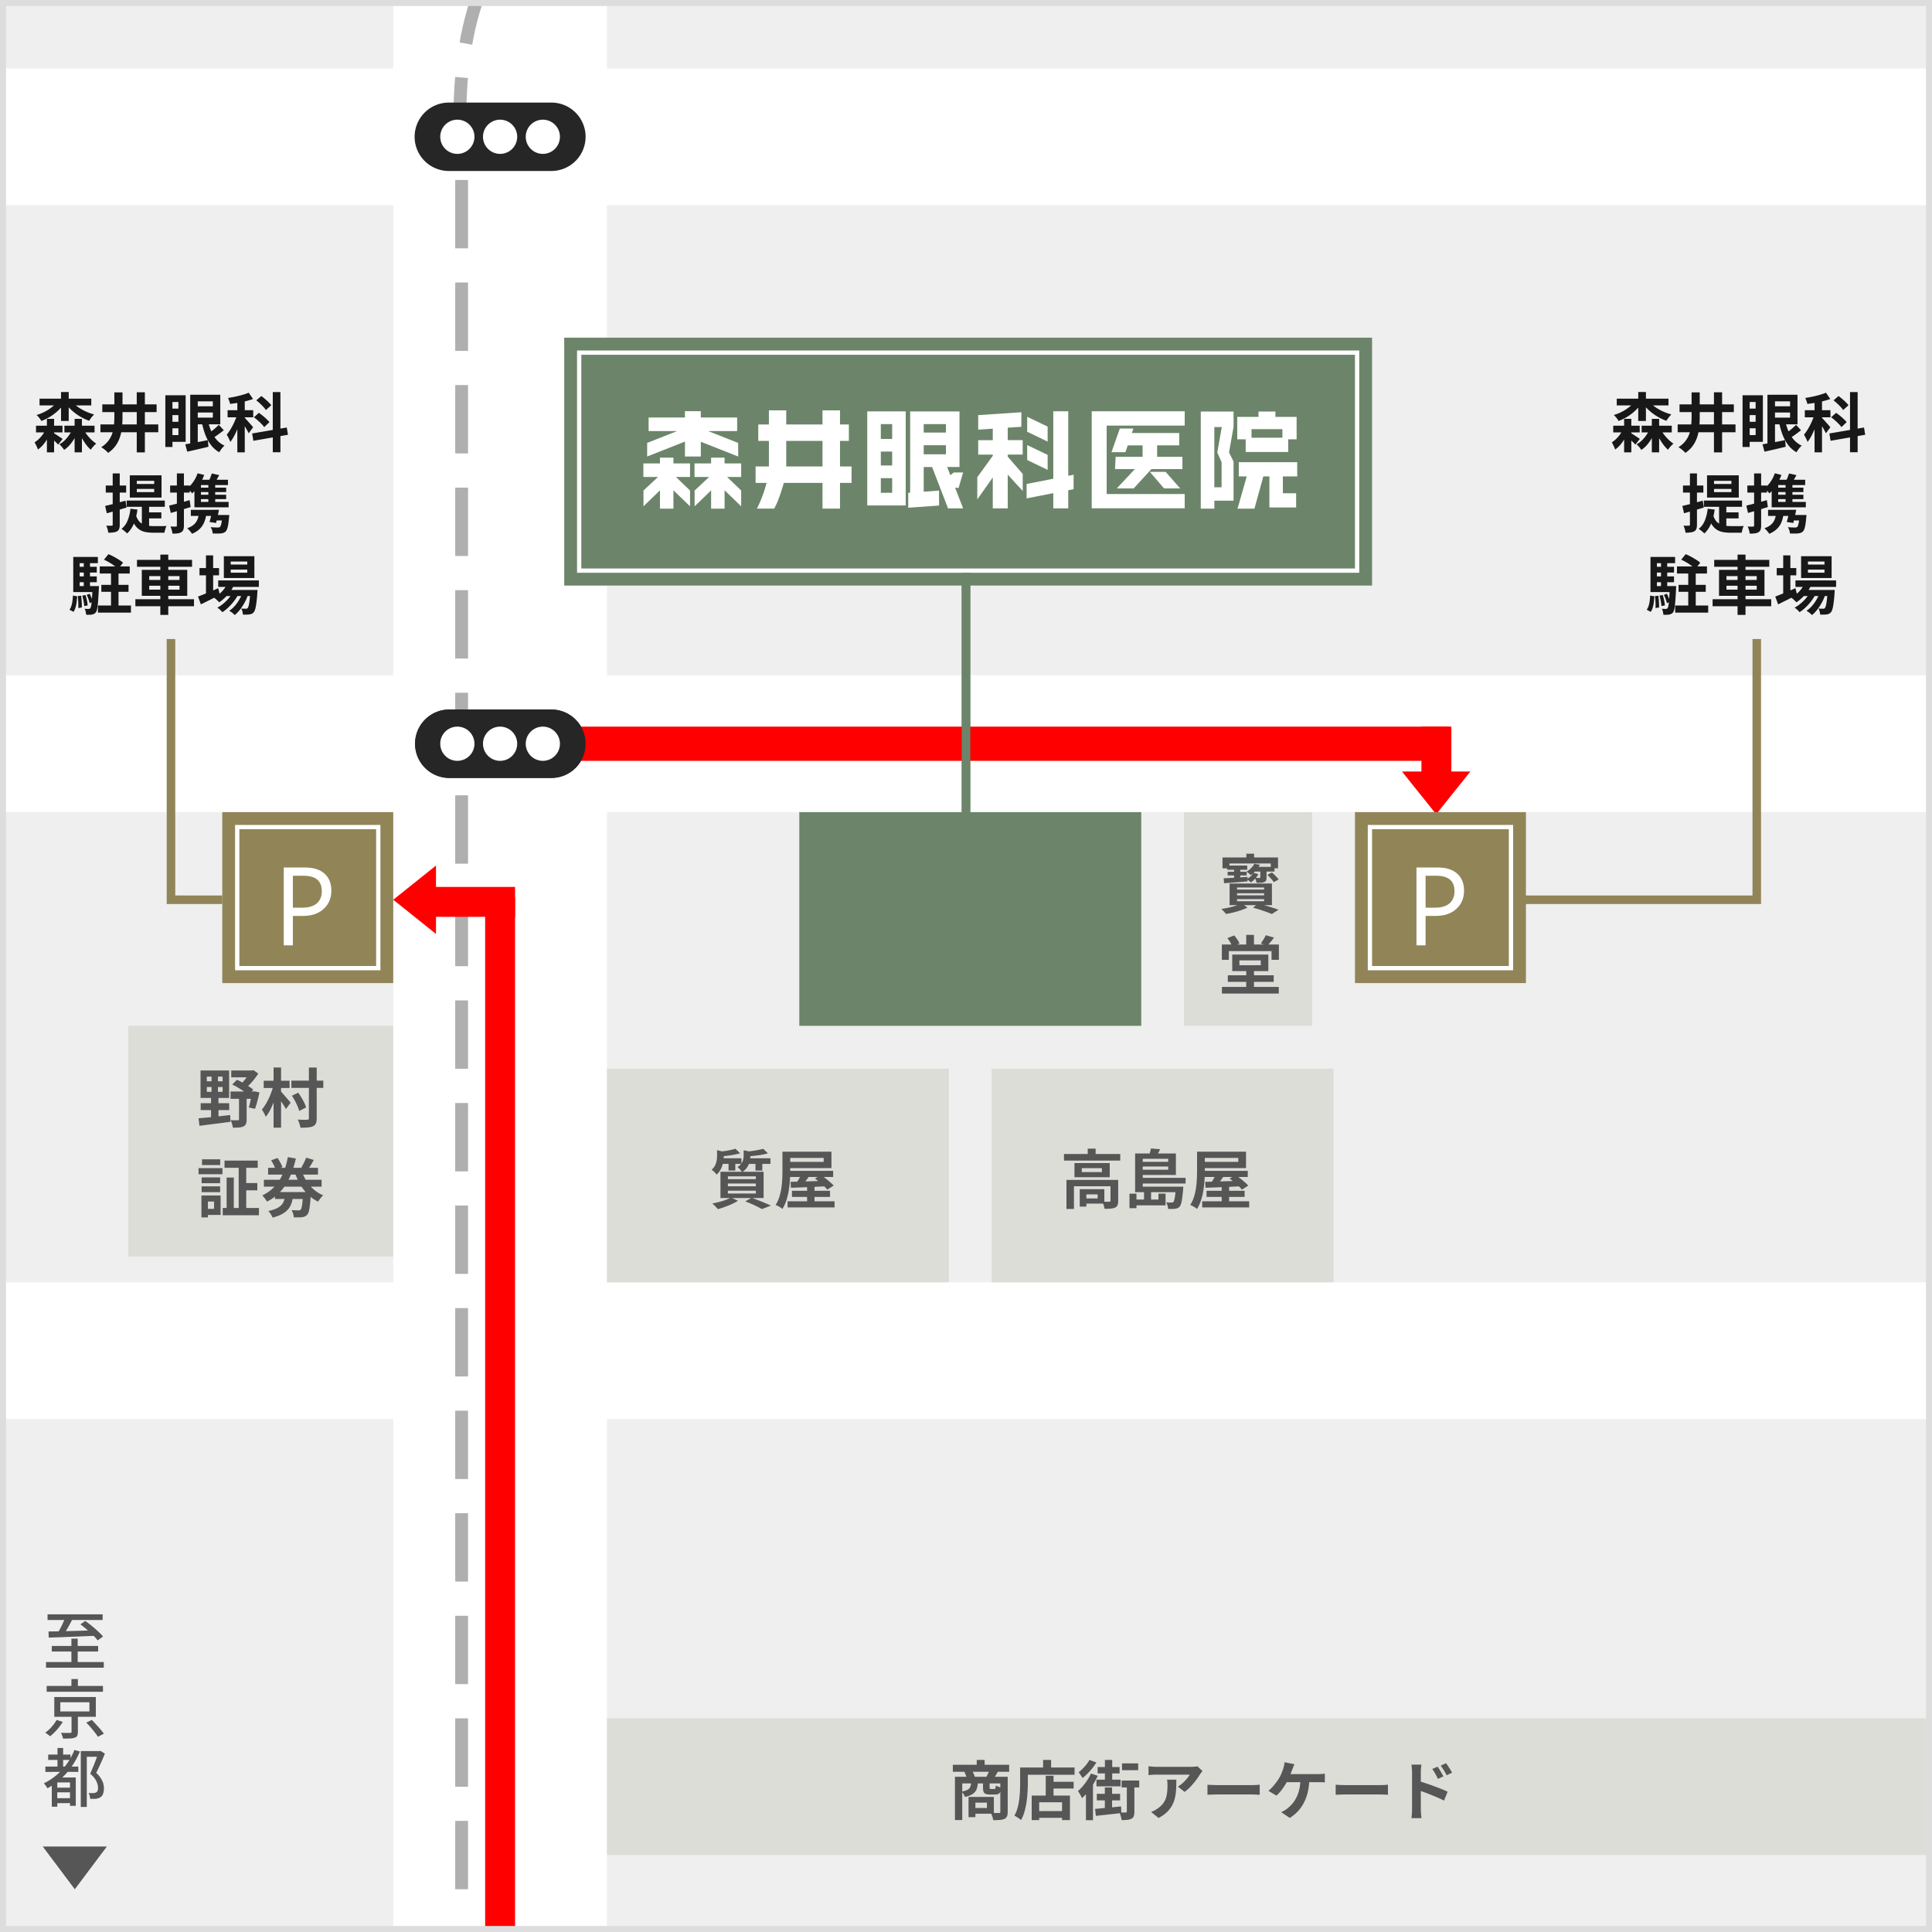 <svg width="321" height="321" viewBox="0 0 321 321" fill="none" xmlns="http://www.w3.org/2000/svg"><rect x="0" y="0" width="321" height="321" fill="#333333" stroke="none"/><g clip-path="url(#clip0_700_32278)"><mask id="mask0_700_32278" style="mask-type:luminance" maskUnits="userSpaceOnUse" x="0" y="0" width="321" height="321"><path d="M321 0H0v321h321V0z" fill="#fff"/></mask><g mask="url(#mask0_700_32278)"><path d="M321 0H0v321h321V0z" fill="#fff"/><path d="M553.938-167.602h-642v492.153h642v-492.153z" fill="#F0EFEF"/><path d="M100.846-66.757h-35.51V320.29h35.51V-66.757z" fill="#fff"/><path d="M351.539 213.053h-438.89v22.726h438.89v-22.726zm201.69-100.845h-640.58v22.726h640.58v-22.726zm0-100.845h-640.58v22.726h640.58V11.363z" fill="#fff"/><path d="M553.228 285.491H100.846v22.726h452.382v-22.726z" fill="#DDDDD8"/><path d="M76.7 313.898V26.277s-2.486-23.081 7.102-34.8c9.587-11.717 31.248-12.072 31.248-12.072" stroke="#AFAFAF" stroke-width="2.131" stroke-dasharray="11.36 5.68"/><path d="M189.618 134.934h-56.814v35.508h56.814v-35.508zm38.35-78.83H93.744v41.19h134.224v-41.19z" fill="#6C856A"/><path d="M218.025 134.934H196.72v35.508h21.305v-35.508zm-60.365 42.61h-56.814v35.509h56.814v-35.509zm63.916 0h-56.814v35.509h56.814v-35.509z" fill="#DDDDD8"/><path d="M158.31 293.217h9.364v1.161h-9.364v-1.161zm3.973-.809h1.311v1.502h-1.311v-1.502zm-3.621 2.801h8.202v1.108h-6.988v6.083h-1.214v-7.191zm7.542 0h1.225v5.827c0 .306-.039.551-.118.735a.822.822 0 01-.415.437 2.399 2.399 0 01-.778.171 12.09 12.09 0 01-1.086.042 5.574 5.574 0 00-.245-.841 2.6 2.6 0 00-.181-.373l.82.021h.543c.085 0 .146-.014.181-.043.036-.035.054-.092.054-.17v-5.806zm-4.858.97h1.129a3.527 3.527 0 01-.213 1.097c-.121.312-.33.572-.628.778-.299.206-.732.376-1.3.511a1.798 1.798 0 00-.245-.479 2.183 2.183 0 00-.33-.416c.44-.078.77-.177.99-.298.221-.128.37-.288.448-.48.085-.191.135-.429.149-.713zm1.981-.011h1.098v.82c0 .114.014.185.042.213.029.022.089.032.181.032h.544c.063 0 .11-.01.138-.032.036-.028.06-.085.075-.17.021-.085.035-.213.042-.384.1.071.242.142.426.213.192.064.359.114.501.15-.05.454-.153.759-.309.916-.156.156-.398.234-.724.234h-.863c-.313 0-.554-.035-.725-.106a.657.657 0 01-.34-.363c-.057-.17-.086-.401-.086-.692v-.831zm-2.407 2.386h1.14v3.366h-1.14v-3.366zm.703 0h3.505v2.791h-3.505v-.948h2.354v-.895h-2.354v-.948zm-1.406-4.197l1.267-.213c.1.163.196.352.288.565.092.206.16.387.202.543l-1.331.266a3.193 3.193 0 00-.171-.564 4.718 4.718 0 00-.255-.597zm4.165-.224l1.417.213-.362.64c-.107.191-.21.355-.309.49l-1.268-.213c.092-.164.188-.352.288-.565.099-.213.177-.401.234-.565zm9.982 1.907h4.026v1.119h-4.026v-1.119zm-2.28 4.868h5.007v1.119h-5.007v-1.119zm1.662-5.869h1.299v3.952h-1.299v-3.952zm-2.333 3.292h6.359v4.079h-1.31v-2.961h-3.803v2.961h-1.246v-4.079zm1.896-5.923h1.331v1.949h-1.331v-1.949zm-3.196 1.257h8.426v1.214h-8.426v-1.214zm-.618 0h1.279v2.684c0 .433-.018.913-.054 1.438a18.816 18.816 0 01-.159 1.609 11.991 11.991 0 01-.341 1.598 5.937 5.937 0 01-.576 1.406 3.513 3.513 0 00-.33-.256 27.167 27.167 0 00-.415-.277 3.267 3.267 0 00-.362-.192c.22-.383.394-.802.521-1.257.128-.454.221-.919.277-1.395.064-.476.107-.941.128-1.396.022-.461.032-.887.032-1.278v-2.684zm12.879-.075h3.644v1.065h-3.644v-1.065zm4.048-.607h2.685v1.129h-2.685v-1.129zm-.074 2.855h2.929v1.14h-2.929v-1.14zm-4.176-.149h4.005v1.108h-4.005v-1.108zm1.406-3.281h1.214v3.92h-1.214v-3.92zm-1.342 5.635h3.867v1.086h-3.867v-1.086zm1.331-1.065h1.204v3.792l-1.204.192v-3.984zm-1.619 3.568a1106.83 1106.83 0 012.759-.255c.526-.05 1.048-.103 1.566-.16l.032 1.108c-.738.085-1.481.167-2.226.245-.746.085-1.414.159-2.003.223l-.128-1.161zm5.273-4.229h1.257v4.687c0 .306-.032.551-.096.735a.74.74 0 01-.394.437c-.184.1-.412.163-.682.192a9.424 9.424 0 01-.958.042 3.17 3.17 0 00-.128-.639 3.983 3.983 0 00-.224-.639l.629.021c.199 0 .337-.003.415-.01.071 0 .117-.011.139-.032.028-.021.042-.064.042-.128v-4.666zm-6.21-3.909l1.15.426a9.4 9.4 0 01-.66.937c-.249.313-.515.611-.799.895a7.87 7.87 0 01-.831.746 4.211 4.211 0 00-.202-.309 6.872 6.872 0 00-.245-.352 2.37 2.37 0 00-.214-.287c.228-.178.455-.38.682-.608a7.25 7.25 0 00.639-.724c.199-.249.359-.49.48-.724zm-.586 4.57l1.001-1.002.171.064v6.381h-1.172v-5.443zm.831-2.312l1.129.384c-.199.454-.44.912-.724 1.374-.284.454-.586.884-.906 1.289a9.383 9.383 0 01-.98 1.054 2.79 2.79 0 00-.181-.362 5.562 5.562 0 00-.501-.82 7.727 7.727 0 001.204-1.31c.391-.519.71-1.055.959-1.609zm18.535-.415a16.54 16.54 0 00-.213.277 3.303 3.303 0 00-.202.276c-.163.277-.38.597-.65.959-.27.355-.568.71-.895 1.065a6.81 6.81 0 01-1.012.895l-1.108-.884a5.19 5.19 0 00.629-.447c.206-.171.394-.348.565-.533.177-.192.33-.373.458-.543.135-.171.238-.323.309-.458h-5.551c-.22 0-.429.007-.628.021-.199.014-.423.032-.671.053v-1.48c.206.028.419.053.639.074.22.021.44.032.66.032h5.742a7.657 7.657 0 00.778-.042c.142-.015.245-.032.309-.054l.841.789zm-4.346 1.438c0 .525-.011 1.033-.032 1.523s-.082.962-.181 1.417a4.82 4.82 0 01-.458 1.278 4.458 4.458 0 01-.863 1.151c-.369.362-.841.696-1.417 1.001l-1.246-1.012c.17-.057.352-.131.543-.224.192-.099.384-.22.576-.362a3.68 3.68 0 00.82-.746c.213-.262.376-.546.49-.852.113-.312.192-.65.234-1.012a10.439 10.439 0 00.053-1.672 3.01 3.01 0 00-.064-.49h1.545zm5.171.841c.128.007.291.018.49.032l.618.021c.22.008.423.011.607.011h5.721c.248 0 .483-.007.703-.021.22-.021.401-.036.543-.043v1.673l-.543-.032a12.192 12.192 0 00-.703-.022h-5.721c-.305 0-.618.008-.937.022-.32.007-.579.017-.778.032v-1.673zm14.456-3.409a6.923 6.923 0 00-.192.448c-.064.163-.117.302-.16.415-.064.178-.142.377-.234.597-.085.22-.178.444-.277.671-.092.22-.188.422-.288.607-.135.27-.305.561-.511.874-.199.305-.412.6-.639.884a5.71 5.71 0 01-.703.724l-1.332-.809c.192-.135.373-.295.544-.48.177-.184.344-.376.5-.575.164-.199.313-.394.448-.586.135-.199.252-.383.351-.554a4.86 4.86 0 00.362-.756c.107-.263.192-.494.256-.693.064-.177.114-.362.149-.554a3.24 3.24 0 00.075-.543l1.651.33zm-1.683 1.641h5.624c.142 0 .32-.004.533-.011.213-.014.405-.035.575-.064v1.46a5.628 5.628 0 00-.618-.032 15.464 15.464 0 00-.49-.011h-5.741l.117-1.342zm4.154.767a10.747 10.747 0 01-.245 2.173 7.421 7.421 0 01-.639 1.779 6.439 6.439 0 01-1.001 1.449 6.717 6.717 0 01-1.364 1.118l-1.438-.969c.192-.078.377-.167.554-.266.178-.107.33-.213.458-.32a5.57 5.57 0 00.842-.799c.262-.305.493-.657.692-1.055.206-.404.366-.862.479-1.374.121-.511.185-1.09.192-1.736h1.47zm4.379 1.001c.127.007.291.018.49.032l.617.021c.221.008.423.011.608.011h5.72c.249 0 .483-.007.703-.021.22-.021.401-.036.543-.043v1.673l-.543-.032a12.165 12.165 0 00-.703-.022h-5.72c-.306 0-.618.008-.938.022-.319.007-.579.017-.777.032v-1.673zm16.937-2.993a11.92 11.92 0 01.671 1.076c.114.191.213.369.299.532l-.927.416c-.1-.227-.199-.43-.298-.607a9.513 9.513 0 00-.288-.512 6.079 6.079 0 00-.352-.532l.895-.373zm1.396-.586c.106.142.22.305.341.49.127.185.248.373.362.565.121.184.22.358.298.522l-.895.436a6.9 6.9 0 00-.33-.596 6.293 6.293 0 00-.309-.501 5.01 5.01 0 00-.351-.501l.884-.415zm-5.646 7.649v-6.126a7.62 7.62 0 00-.032-.65 4.85 4.85 0 00-.075-.639h1.662c-.021.185-.042.391-.064.618a7.29 7.29 0 00-.032.671v6.126c0 .092.004.23.011.415l.043.554c.021.192.039.362.053.511h-1.673c.036-.206.061-.451.075-.735.021-.291.032-.54.032-.745zm1.15-4.656c.355.093.75.213 1.183.363.44.142.884.298 1.331.468.448.164.87.327 1.268.49.398.156.724.299.98.426l-.596 1.481c-.306-.163-.64-.323-1.002-.479a36.511 36.511 0 00-1.108-.458 19.882 19.882 0 00-1.086-.426 27.33 27.33 0 00-.97-.331v-1.534zm-58.985-104.208h9.353v1.098h-9.353v-1.098zm3.952-.894h1.31v1.438h-1.31v-1.438zm-3.537 5.198h7.798v1.055h-6.551v3.771h-1.247v-4.826zm7.319 0h1.278v3.473c0 .291-.036.525-.107.703a.78.78 0 01-.415.426 2.195 2.195 0 01-.735.17 13.39 13.39 0 01-1.012.032 3.182 3.182 0 00-.149-.617 3.8 3.8 0 00-.245-.576l.714.022c.234 0 .387-.004.458-.011.085-.007.142-.021.17-.043.028-.021.043-.064.043-.127v-3.452zm-5.114 1.545h1.108v2.887h-1.108v-2.887zm.565 0h3.526v2.397h-3.526v-.863h2.407v-.671h-2.407v-.863zm-.224-3.494v.649h3.345v-.649h-3.345zm-1.214-.853h5.859v2.355h-5.859v-2.355zm10.077 3.921h7.233v.916h-7.233v-.916zm.682-1.46h7.702v.938h-7.702v-.938zm0-2.663h5.145v.778h-5.145v-.778zm6.083 4.123h1.246l-.011.17-.021.288c-.05.582-.103 1.068-.16 1.459-.049.384-.11.685-.181.906-.064.22-.142.383-.234.49a.936.936 0 01-.341.255c-.114.05-.245.085-.394.107a7.803 7.803 0 01-1.193.021 2.53 2.53 0 00-.096-.565 2.34 2.34 0 00-.213-.532c.192.021.362.035.511.042h.352c.071 0 .131-.003.181-.01a.355.355 0 00.149-.096c.057-.057.106-.171.149-.341.05-.177.096-.43.139-.756.042-.327.081-.753.117-1.279v-.159zm-4.144-6.339l1.523.117a5.142 5.142 0 01-.373.746c-.135.234-.255.437-.362.607l-1.129-.191c.064-.192.128-.405.192-.64.071-.234.12-.447.149-.639zm-1.886.831h6.04v3.569h-6.04v-.874h4.762v-1.811h-4.762v-.884zm-.735 0h1.268v5.806h-1.268v-5.806zm3.878 6.669h1.182v1.949h-5.369v-.969h4.187v-.98zm-2.397-.32h1.172v1.779h-1.172V198zm-2.418.33h1.161v2.408h-1.161v-2.408zm11.228-6.977h1.289v3.089c0 .462-.014.973-.043 1.534a16.143 16.143 0 01-.181 1.715 10.332 10.332 0 01-.394 1.694 6.574 6.574 0 01-.671 1.481 2.613 2.613 0 00-.33-.245 5.61 5.61 0 00-.427-.245 4.128 4.128 0 00-.383-.171c.27-.412.479-.863.628-1.353.157-.49.27-.99.341-1.502.071-.518.117-1.026.139-1.523.021-.497.032-.959.032-1.385v-3.089zm.713 0h7.425v2.727h-7.425v-1.033h6.136v-.661h-6.136v-1.033zm.352 3.185h7.361v1.012h-7.361v-1.012zm.511 3.313h6.328v1.012h-6.328v-1.012zm-.724 1.747h7.808v1.012h-7.808v-1.012zm3.238-2.546h1.236v3.238h-1.236v-3.238zm-2.737-.692a217.86 217.86 0 011.725-.043c.654-.021 1.343-.043 2.067-.064.731-.028 1.456-.053 2.173-.074l-.032.926c-.696.029-1.399.061-2.109.096l-2.035.085c-.646.022-1.225.043-1.736.064l-.053-.99zm1.949-1.598l1.289.426c-.227.341-.462.678-.703 1.012-.234.334-.455.618-.66.852l-.981-.394c.121-.171.245-.366.373-.586.135-.22.263-.444.384-.671.121-.234.22-.448.298-.639zm2.099 1.054l.99-.586c.242.164.497.348.767.554.27.206.522.416.757.629.241.206.44.398.596.575l-1.065.671a4.92 4.92 0 00-.543-.586 14.318 14.318 0 00-1.502-1.257zm2.787-53.977h1.289v1.406h-1.289v-1.406zm-3.963.629h9.225v1.8h-1.203v-.799h-6.871v.799h-1.151v-1.8zm.778 1.342h3.334v.703h-3.334v-.703zm.074 1.033h3.164v.608h-3.164v-.608zm-.66 1.087a97.754 97.754 0 001.8-.096c.71-.043 1.435-.089 2.173-.138v.745c-.703.064-1.395.121-2.077.171-.682.049-1.289.096-1.822.138l-.074-.82zm1.736-1.832h1.023v2.024l-1.023.085v-2.109zm3.366-.576l.917.16c-.171.327-.38.636-.629.927-.248.284-.547.55-.895.799a2.031 2.031 0 00-.33-.32 2.172 2.172 0 00-.362-.255c.312-.192.575-.402.788-.629a3.01 3.01 0 00.511-.682zm.182.512h3.163v.777h-3.621l.458-.777zm.809.319h1.033v1.428c0 .213-.028.38-.085.5-.049.114-.149.206-.298.277-.149.057-.33.093-.543.107-.206.007-.448.011-.725.011a2.148 2.148 0 00-.117-.416 3.76 3.76 0 00-.16-.405l.458.022c.15 0 .249-.004.299-.011.092 0 .138-.039.138-.117v-1.396zm-1.161.671l.842.203c-.135.27-.316.525-.544.767-.22.241-.454.447-.703.618a2.308 2.308 0 00-.319-.277 3.531 3.531 0 00-.373-.267 3.42 3.42 0 00.65-.468c.191-.178.341-.37.447-.576zm2.333.331l.756-.395c.199.171.405.366.618.586.213.213.38.405.501.576l-.81.447a4.51 4.51 0 00-.468-.597 12.373 12.373 0 00-.597-.617zm-5.039 3.057v.351h4.496v-.351h-4.496zm0 .98v.352h4.496v-.352h-4.496zm0-1.939v.341h4.496v-.341h-4.496zm-1.235-.66h7.03v3.6h-7.03v-3.6zm3.888 4.016l.831-.693c.397.107.806.221 1.225.341.426.121.827.242 1.203.362.384.121.711.231.981.331l-1.108.713a18.22 18.22 0 00-.853-.33 36.9 36.9 0 00-1.086-.373 20.577 20.577 0 00-1.193-.351zm-1.907-.703l.991.681c-.299.157-.65.302-1.055.437a14.684 14.684 0 01-2.525.629 3.834 3.834 0 00-.362-.426 5.126 5.126 0 00-.405-.405 17.41 17.41 0 001.247-.224 13.59 13.59 0 001.203-.33c.377-.121.679-.242.906-.362zm-3.26 13.866h9.449v1.108h-9.449v-1.108zm.98-1.928h7.628v1.097h-7.628v-1.097zm3.058-.874h1.289v3.42h-1.289v-3.42zm0-5.837h1.289v1.992h-1.289v-1.992zm-4.048 1.598h9.48v2.546h-1.225v-1.449h-7.094v1.449h-1.161v-2.546zm2.918 2.641v.799h3.548v-.799h-3.548zm-1.193-.969h5.998v2.748h-5.998v-2.748zm-.799-2.738l1.13-.447c.177.206.348.433.511.682.163.241.288.458.373.649l-1.193.533a4.706 4.706 0 00-.341-.692 6.606 6.606 0 00-.48-.725zm6.381-.479l1.364.394a13.158 13.158 0 01-1.119 1.342l-1.076-.362.299-.437a8.786 8.786 0 00.532-.937zm-88.122 35.477l.778.756a14.133 14.133 0 01-2.109.405c-.377.043-.739.075-1.087.096a2.434 2.434 0 00-.117-.384 1.667 1.667 0 00-.17-.383c.326-.036.653-.075.98-.117.333-.05.649-.107.948-.171.305-.064.564-.131.777-.202zm4.613.011l.778.745c-.32.1-.675.185-1.066.256-.39.064-.792.117-1.203.16-.405.042-.796.078-1.172.106a2.508 2.508 0 00-.117-.394 4.856 4.856 0 00-.16-.394c.348-.029.703-.068 1.065-.117.362-.05.707-.107 1.033-.171.334-.064.615-.128.842-.191zm-7.67.223l1.374.341c-.007.085-.092.142-.255.171v.522c0 .277-.032.596-.096.958a4.309 4.309 0 01-.352 1.076 3.168 3.168 0 01-.735.991 1.894 1.894 0 00-.234-.277 4.108 4.108 0 00-.309-.298 1.492 1.492 0 00-.298-.224c.269-.234.465-.483.585-.746.128-.263.213-.525.256-.788a4.82 4.82 0 00.064-.756v-.97zm4.421.011l1.363.309c-.007.099-.092.16-.255.181v.543c0 .249-.036.533-.107.852a2.979 2.979 0 01-.405.938c-.198.305-.486.579-.862.82a1.502 1.502 0 00-.203-.288 4.216 4.216 0 00-.287-.319 1.147 1.147 0 00-.288-.234c.298-.185.518-.38.66-.586.15-.206.249-.416.299-.629a2.43 2.43 0 00.085-.618v-.969zm-3.92 1.342h3.547v.927h-3.547v-.927zm4.389 0h3.984v.927h-3.984v-.927zm-2.983.309h1.129v1.726h-1.129v-1.726zm4.474 0h1.14v1.736h-1.14v-1.736zm-4.581 3.878v.468h4.645v-.468h-4.645zm0 1.193v.468h4.645v-.468h-4.645zm0-2.376v.458h4.645v-.458h-4.645zm-1.235-.767h7.169v4.368h-7.169v-4.368zm4.112 4.932l1.065-.607c.383.135.77.281 1.161.437.398.149.774.302 1.129.458.362.149.668.284.916.405l-1.491.575a15.391 15.391 0 00-.746-.394 25.437 25.437 0 00-.969-.458 14.652 14.652 0 00-1.065-.416zm-2.355-.649l1.161.532a7.887 7.887 0 01-1.001.543c-.383.178-.778.338-1.182.48-.405.149-.789.273-1.151.373a23.476 23.476 0 00-.628-.661 4.64 4.64 0 00-.32-.277c.376-.071.756-.156 1.14-.255.39-.1.756-.213 1.097-.341.348-.128.643-.26.884-.394zm8.544-7.617h1.289v3.089c0 .462-.015.973-.043 1.534a16.143 16.143 0 01-.181 1.715 10.332 10.332 0 01-.394 1.694 6.574 6.574 0 01-.671 1.481 2.562 2.562 0 00-.331-.245 5.4 5.4 0 00-.426-.245 4.128 4.128 0 00-.383-.171c.27-.412.479-.863.628-1.353.157-.49.27-.99.341-1.502.071-.518.117-1.026.139-1.523.021-.497.032-.959.032-1.385v-3.089zm.713 0h7.425v2.727h-7.425v-1.033h6.136v-.661h-6.136v-1.033zm.352 3.185h7.361v1.012h-7.361v-1.012zm.511 3.313h6.328v1.012h-6.328v-1.012zm-.724 1.747h7.808v1.012h-7.808v-1.012zm3.238-2.546h1.236v3.238h-1.236v-3.238zm-2.737-.692a217.86 217.86 0 011.725-.043c.654-.021 1.343-.043 2.067-.064.731-.028 1.456-.053 2.173-.074l-.032.926c-.696.029-1.399.061-2.109.096l-2.035.085c-.646.022-1.225.043-1.736.064l-.053-.99zm1.949-1.598l1.289.426c-.227.341-.462.678-.703 1.012a9.857 9.857 0 01-.661.852l-.98-.394c.121-.171.245-.366.373-.586.135-.22.263-.444.384-.671.12-.234.22-.448.298-.639zm2.099 1.054l.99-.586c.242.164.497.348.767.554.27.206.522.416.757.629.241.206.44.398.596.575l-1.065.671a4.92 4.92 0 00-.543-.586 14.318 14.318 0 00-1.502-1.257zM7.901 268.223h9.151v.937h-9.15v-.937zm.704 5.251h7.701v.927H8.605v-.927zm-.96 2.674h9.599v.938H7.646v-.938zm4.22-3.888h1.043v4.57h-1.044v-4.57zm-3.804-1.193c.625-.007 1.357-.018 2.195-.032.845-.021 1.743-.046 2.695-.075l2.844-.085-.043.916c-.923.036-1.853.075-2.79.117-.93.036-1.815.071-2.653.107l-2.216.074-.032-1.022zm2.802-2.397l1.172.352c-.156.312-.323.632-.501.958a19.41 19.41 0 01-.543.938c-.178.298-.345.564-.5.799l-.938-.331c.149-.241.305-.518.468-.831.17-.319.327-.642.47-.969.148-.334.273-.639.372-.916zm2.493 1.214l.81-.564c.347.241.706.515 1.075.82.377.305.732.614 1.065.927.334.305.604.586.81.841l-.884.64a7.663 7.663 0 00-.767-.853c-.32-.312-.664-.628-1.033-.948-.37-.319-.728-.607-1.076-.863zm-5.604 10.234h9.353v.97H7.752v-.97zm4.112-1.15h1.076v1.64h-1.076v-1.64zm-1.843 3.867v1.523h4.837v-1.523H10.02zm-1.001-.874h6.903v3.281H9.02v-3.281zm5.316 4.25l.916-.447c.234.234.476.49.724.767.256.27.497.54.725.81.227.262.412.5.553.713l-.99.512a5.381 5.381 0 00-.511-.725 17.287 17.287 0 00-.693-.841c-.248-.291-.49-.554-.724-.789zm-2.45-1.342h1.054v2.887c0 .27-.035.479-.106.629-.071.149-.213.259-.426.33a2.88 2.88 0 01-.789.128c-.312.014-.696.021-1.15.021a2.537 2.537 0 00-.128-.479 4.382 4.382 0 00-.202-.48l.639.022h.543c.156-.008.263-.011.32-.011.099 0 .163-.011.191-.032.036-.029.054-.078.054-.149v-2.866zm-2.482.895l1.022.33a9.21 9.21 0 01-.607.863c-.227.291-.469.568-.724.831a9.583 9.583 0 01-.767.692 3.645 3.645 0 00-.405-.319 5.139 5.139 0 00-.416-.277 6 6 0 00.746-.618c.241-.241.462-.494.66-.756.2-.263.363-.512.49-.746zm-1.396 5.76h3.707v.884H8.008v-.884zm1.193 7.243h2.855v.821H9.201v-.821zm0-1.747h2.876v.778H9.201v-.778zm-1.662-3.504h5.476v.884H7.539v-.884zm2.014-3.09h.937v3.654h-.937v-3.654zm2.812.331l.905.255a12.85 12.85 0 01-2.226 3.601 11.597 11.597 0 01-3.164 2.514 1.315 1.315 0 00-.16-.267 4.897 4.897 0 00-.223-.308 2.212 2.212 0 00-.213-.256 10.009 10.009 0 003.036-2.258 10.677 10.677 0 002.045-3.281zm-2.844 4.57h2.514v.82H9.52v4.037h-.916v-4.272l.553-.585h.363zm2.109 0h.959v4.708h-.96v-4.708zm1.79-4.389h3.163v.948h-2.162v8.341H13.42v-9.289zm2.929 0h.192l.149-.032.735.458a58.08 58.08 0 01-.692 1.619 43.121 43.121 0 01-.746 1.577c.348.326.61.639.788.937.185.291.313.572.384.842.07.269.106.529.106.777a2.7 2.7 0 01-.138.916 1.085 1.085 0 01-.437.576 1.764 1.764 0 01-.735.255 4.28 4.28 0 01-.458.021c-.17 0-.341-.003-.511-.01a2.543 2.543 0 00-.086-.49 1.532 1.532 0 00-.191-.49c.163.014.312.025.447.032.135 0 .256-.004.362-.011a.982.982 0 00.469-.117.499.499 0 00.234-.298c.05-.135.071-.299.064-.49 0-.32-.092-.675-.277-1.066-.177-.39-.518-.806-1.022-1.246.12-.27.244-.561.372-.874.135-.312.263-.624.384-.937.12-.312.23-.607.33-.884.107-.284.199-.526.277-.724v-.341zm-3.92 22.96l5.326-7.101H7.103l5.326 7.101z" fill="#565656"/><path d="M105.817 123.571h-8.522" stroke="red" stroke-width="4.971" stroke-linecap="square"/><path d="M238.62 135.289l5.681-7.102h-11.363l5.682 7.102z" fill="red"/><path d="M238.656 123.21v6.293" stroke="red" stroke-width="4.971" stroke-linecap="square"/><path d="M91.613 17.044H74.57a5.681 5.681 0 000 11.363h17.044a5.681 5.681 0 000-11.363z" fill="#262626"/><path d="M93.033 22.726a2.84 2.84 0 10-5.681 0 2.84 2.84 0 005.681 0zm-7.102 0a2.84 2.84 0 10-5.68 0 2.84 2.84 0 005.68 0zm-7.101 0a2.84 2.84 0 10-5.682 0 2.84 2.84 0 005.682 0z" fill="#fff"/><path d="M65.337 134.934H36.93v28.407h28.407v-28.407z" fill="#918558"/><path d="M48.662 152.177v4.887h-1.515v-12.929H50.7c1.383 0 2.453.337 3.21 1.01.763.673 1.145 1.623 1.145 2.849 0 1.226-.424 2.23-1.271 3.011-.842.782-1.98 1.172-3.417 1.172h-1.704zm0-6.671v5.301h1.587c1.045 0 1.842-.237 2.389-.712.553-.481.83-1.157.83-2.029 0-1.707-1.01-2.56-3.03-2.56h-1.776z" fill="#fff"/><path d="M62.85 137.419H39.414v23.436H62.85v-23.436z" stroke="#fff" stroke-width=".71"/><path d="M253.534 134.933h-28.407v28.408h28.407v-28.408z" fill="#918558"/><path d="M236.859 152.177v4.887h-1.515v-12.929h3.553c1.382 0 2.452.337 3.209 1.01.764.673 1.145 1.623 1.145 2.849 0 1.226-.423 2.23-1.271 3.011-.841.782-1.98 1.172-3.417 1.172h-1.704zm0-6.671v5.301h1.587c1.046 0 1.842-.237 2.389-.712.553-.481.83-1.157.83-2.029 0-1.707-1.01-2.56-3.03-2.56h-1.776z" fill="#fff"/><path d="M251.048 137.419h-23.436v23.436h23.436v-23.436z" stroke="#fff" stroke-width=".71"/><path d="M160.501 134.934V91.613" stroke="#6C856A" stroke-width="1.42"/><path d="M225.482 58.59H96.23v36.219h129.252v-36.22z" stroke="#fff" stroke-width=".71"/><path d="M65.337 170.443H21.306v38.349h44.03v-38.349z" fill="#DDDDD8"/><path d="M6.57 66.237h8.596v1.119H6.569v-1.118zm-.587 4.496h4.4v1.108h-4.4v-1.108zm4.72 0h5.006v1.108h-5.007v-1.108zm-.565-5.603h1.278v4.815h-1.278V65.13zm-2.344 4.463h1.193v5.56H7.794v-5.56zm4.602 0h1.215v5.56h-1.215v-5.56zm-2.652-3.132l1.044.394a6.744 6.744 0 01-1.044 1.279c-.405.39-.853.742-1.343 1.054a8.54 8.54 0 01-1.534.757 2.926 2.926 0 00-.351-.522 4.16 4.16 0 00-.437-.47c.504-.148.99-.347 1.46-.596a7.512 7.512 0 001.278-.873 4.96 4.96 0 00.927-1.023zm1.96 0c.262.348.6.678 1.012.99.412.313.866.59 1.363.832a8.909 8.909 0 001.556.575 4.833 4.833 0 00-.288.32c-.107.12-.206.248-.298.383a5.12 5.12 0 00-.235.352 8.532 8.532 0 01-1.566-.746 8.47 8.47 0 01-1.395-1.055 7.773 7.773 0 01-1.108-1.278l.959-.373zm.468 4.517l.927.256a8.342 8.342 0 01-.618 1.395 7.13 7.13 0 01-.82 1.215 4.658 4.658 0 01-1.012.905 3.85 3.85 0 00-.362-.49 2.781 2.781 0 00-.426-.437c.34-.184.66-.426.959-.724.298-.306.56-.64.788-1.001a5.71 5.71 0 00.564-1.12zm1.577.128c.163.326.362.657.597.99.241.327.5.629.777.906.284.277.572.511.863.703a4.12 4.12 0 00-.48.469 4.123 4.123 0 00-.425.554 6.224 6.224 0 01-.82-.916 10.57 10.57 0 01-.736-1.172 9.941 9.941 0 01-.554-1.279l.778-.255zm-6.019-.043l.853.32c-.164.44-.36.87-.586 1.289a7.37 7.37 0 01-.767 1.15 4.273 4.273 0 01-.938.863 3.495 3.495 0 00-.245-.607 8.753 8.753 0 00-.298-.586c.284-.178.55-.394.799-.65.256-.255.483-.536.682-.841.206-.306.372-.618.5-.938zm1.098.842c.078.042.191.11.34.202.157.092.316.195.48.309.163.107.316.21.458.309.142.092.241.16.298.202l-.746.948a3.268 3.268 0 00-.32-.34c-.127-.128-.265-.26-.415-.395a10.48 10.48 0 00-.415-.394 5.216 5.216 0 00-.352-.309l.672-.532zM19 65.193h1.353v4.07c0 .56-.025 1.115-.075 1.662a7.778 7.778 0 01-.32 1.608 5.215 5.215 0 01-.713 1.47c-.313.455-.739.87-1.278 1.247-.079-.1-.185-.21-.32-.33a6.98 6.98 0 00-.426-.352 3.64 3.64 0 00-.405-.256c.497-.326.891-.682 1.183-1.065.29-.39.507-.799.65-1.225.141-.433.234-.88.276-1.342.05-.47.075-.941.075-1.417v-4.07zm3.718-.02h1.352v9.991h-1.35v-9.992zm-6.03 5.347h9.609v1.3h-9.609v-1.3zm.31-3.334h9.022v1.289h-9.023v-1.29zm11.152-1.513h2.696v7.734H28.15v-1.119h1.492v-5.497H28.15v-1.118zm.011 2.216h2.205v1.076h-2.205v-1.076zm0 2.194h2.205v1.076h-2.205v-1.076zm-.692-4.41h1.182v8.597H27.47v-8.597zm4.133-.085h1.257v8.447l-1.257.139v-8.586zm.65 0h4.346v4.91h-4.346v-1.107h3.11v-2.706h-3.11v-1.097zm.032 1.917h3.632v1.034h-3.632v-1.034zm-1.502 6.317l1.086-.192a112.467 112.467 0 002.663-.5l.107 1.097c-.61.15-1.225.295-1.843.437-.61.142-1.172.27-1.683.383l-.33-1.225zm3.75-3.973a9.88 9.88 0 00.553 1.768 5.77 5.77 0 00.906 1.449c.37.412.806.738 1.31.98-.1.085-.206.188-.32.309a6.09 6.09 0 00-.308.405c-.093.142-.174.27-.245.383a4.61 4.61 0 01-1.396-1.225 7.113 7.113 0 01-.937-1.736c-.242-.66-.44-1.374-.597-2.142l1.033-.191zm1.821.735l.83.905c-.29.227-.6.458-.926.693a10 10 0 01-.884.586l-.671-.81c.163-.106.344-.238.543-.394a9.906 9.906 0 001.108-.98zm3.079-4.432h1.235v9.002h-1.235v-9.002zm-1.62 2.003h4.261v1.182h-4.26v-1.182zm1.683.48l.746.319c-.1.383-.22.781-.362 1.193-.142.412-.298.82-.469 1.225-.17.398-.351.774-.543 1.13-.192.354-.39.663-.596.926a4.427 4.427 0 00-.277-.618 7.199 7.199 0 00-.32-.596 5.88 5.88 0 00.543-.746c.185-.291.359-.6.522-.927a11.84 11.84 0 00.756-1.907zm1.833-3.388l.713 1.044c-.369.135-.77.255-1.203.362-.426.106-.863.199-1.31.277-.448.07-.881.131-1.3.181a2.376 2.376 0 00-.139-.49 8.038 8.038 0 00-.202-.5c.412-.065.824-.14 1.236-.224.412-.093.81-.192 1.193-.299.383-.113.72-.23 1.012-.351zm-.693 4.154c.071.064.17.167.299.31.135.141.277.301.426.479.156.17.298.33.426.479.128.142.217.249.266.32l-.735 1a5.618 5.618 0 00-.255-.49c-.1-.19-.21-.386-.33-.585a34.216 34.216 0 00-.352-.565 7.336 7.336 0 00-.299-.436l.554-.512zm4.688-4.26h1.267v10.002h-1.267V65.14zm-3.43 6.88l5.752-.99.202 1.204-5.752 1.001-.203-1.214zm.692-5.507l.83-.713c.2.142.402.302.608.48.213.177.412.358.596.542.192.185.341.356.448.512l-.895.799a3.164 3.164 0 00-.405-.522 10.907 10.907 0 00-1.182-1.097zm-.394 2.813l.82-.735c.206.142.422.305.65.49.227.177.437.362.628.554.2.184.359.351.48.5l-.874.831a3.425 3.425 0 00-.447-.532 9.79 9.79 0 00-.618-.586c-.22-.192-.433-.366-.64-.522zM22.73 81.233v.533h2.886v-.533h-2.887zm0-1.342v.522h2.886v-.522h-2.887zm-1.162-.916h5.273v3.696h-5.273v-3.696zm-.522 4.197h6.338v1.033h-6.338v-1.033zm2.525.564h1.203v4.336l-1.203-.522v-3.814zm-.98 1.886c.177.525.412.916.703 1.172a2.3 2.3 0 001.001.5c.376.078.781.118 1.214.118h1.684c.205-.008.365-.015.479-.022-.05.085-.1.195-.15.33a8.171 8.171 0 00-.202.788h-1.853a7.14 7.14 0 01-1.215-.095 2.89 2.89 0 01-1.012-.373 2.73 2.73 0 01-.82-.799c-.234-.348-.433-.802-.596-1.364l.767-.255zm1.853-.49h2.365v1.001h-2.365v-1.001zm-2.77-.607l1.162.138c-.114.867-.31 1.637-.586 2.312a4.668 4.668 0 01-1.13 1.662 3.226 3.226 0 00-.266-.256c-.113-.1-.23-.195-.351-.288a3.964 3.964 0 00-.32-.224c.448-.347.788-.813 1.023-1.395a7.33 7.33 0 00.468-1.95zm-4.207-.47a36.11 36.11 0 001.555-.372 387.1 387.1 0 001.832-.5l.17 1.15c-.56.163-1.129.33-1.704.5l-1.576.448-.277-1.225zm.106-3.387h3.388v1.172h-3.388v-1.172zm1.15-2.013h1.172v8.511c0 .292-.032.522-.095.693a.738.738 0 01-.33.405c-.164.1-.366.163-.608.191a5.98 5.98 0 01-.873.054 3.528 3.528 0 00-.117-.586 3.66 3.66 0 00-.214-.586c.192.007.373.01.544.01.17 0 .287-.003.351-.01.064 0 .107-.01.128-.032.028-.029.043-.078.043-.15v-8.5zm14.105-.021l1.097.277a8.256 8.256 0 01-.863 1.715c-.348.54-.728.99-1.14 1.353a2 2 0 00-.223-.277 13.68 13.68 0 00-.299-.33 2.82 2.82 0 00-.266-.256c.37-.291.703-.654 1.001-1.087.299-.44.53-.905.693-1.395zm2.365.032l1.235.277a70.09 70.09 0 01-.479.841c-.15.27-.291.5-.426.693l-.98-.267c.12-.22.241-.475.362-.767.12-.29.217-.55.288-.777zm-2.323 3.536h4.709v.725H32.87v-.725zm-1.16 2.504h3.856v1.012h-3.857v-1.012zm1.16-3.686h4.709v.735H32.87v-.735zm1.748-.884h1.14v3.611h-1.14v-3.611zm1.022 5.433h1.736v.905h-2.002l.266-.905zm1.3 0h1.15l-.01.16a2.96 2.96 0 01-.032.287c-.057.675-.128 1.19-.213 1.545-.086.348-.196.593-.33.735a1.097 1.097 0 01-.373.234c-.128.05-.281.082-.459.096a6.081 6.081 0 01-.575.021c-.241 0-.493-.003-.756-.01a2.091 2.091 0 00-.107-.544 2.134 2.134 0 00-.245-.511c.242.028.473.046.693.053.227.007.394.01.5.01.17 0 .295-.031.373-.095.078-.085.15-.266.213-.543.064-.277.121-.71.17-1.3v-.138zm-3.889-.49h1.268c-.085.951-.32 1.711-.703 2.28-.376.567-.948 1.011-1.715 1.33a2.05 2.05 0 00-.213-.297 4.597 4.597 0 00-.298-.352 3.32 3.32 0 00-.288-.277c.654-.22 1.133-.543 1.438-.97.313-.433.483-1.004.511-1.715zm.139-5.37h4.687v.885h-5.486l.799-.884zm-.884 1.002l1.086-.948v4.07h-1.086V80.71zm0 2.684h5.678v.895h-5.678v-.895zm-4.208.608c.433-.1.955-.231 1.566-.394a103.7 103.7 0 001.843-.512l.17 1.15-1.715.523c-.575.17-1.104.323-1.587.458l-.277-1.225zm.17-3.335h3.26v1.172h-3.26v-1.172zm1.119-2.013h1.172v8.65c0 .291-.032.522-.096.692a.736.736 0 01-.33.416c-.156.1-.355.167-.597.202-.234.036-.529.05-.884.043a3.528 3.528 0 00-.117-.586 4.098 4.098 0 00-.213-.597l.543.022c.17 0 .288-.004.352-.011.064 0 .106-.01.127-.032.029-.028.043-.078.043-.15v-8.649zm5.88 6.05h1.119c-.071.37-.153.754-.245 1.151a21.17 21.17 0 01-.245 1.034l-1.087-.16c.085-.284.17-.608.256-.97.085-.369.153-.72.202-1.054zm-18.695 9.403h4.986v1.183h-4.986v-1.183zm.267 3.068h4.517v1.15h-4.517v-1.15zm1.608-2.61h1.247v6.754h-1.247v-6.754zm-1.171-1.576l.745-.916c.277.113.568.252.874.415.305.163.596.334.873.511.277.17.5.338.671.501l-.799 1.023a4.872 4.872 0 00-.639-.522 9.792 9.792 0 00-.852-.554 8.687 8.687 0 00-.873-.458zm-4.485 1.182h3.291v.959h-3.291v-.959zm0 1.598h3.291v.97h-3.291v-.97zm-.618 1.609h3.643v.99h-3.643v-.99zm1.747-4.24h1.033v4.804H13.92V93.14zm.48 5.689l.5-.17c.114.212.217.443.309.692.1.248.17.465.213.65l-.533.212a4.38 4.38 0 00-.191-.67 6.195 6.195 0 00-.299-.715zm-.736.138l.543-.106c.093.27.171.568.235.894.064.32.106.597.128.831l-.575.117a6.545 6.545 0 00-.118-.841 6.908 6.908 0 00-.213-.895zm-.745.075l.564-.064c.043.312.075.653.096 1.022.021.362.028.675.021.938l-.596.085c.021-.27.021-.59 0-.959-.014-.37-.043-.71-.085-1.023zm-.8-.096l.704.138c-.022.327-.054.65-.096.97a4.88 4.88 0 01-.181.884 2.273 2.273 0 01-.341.724l-.66-.362c.134-.185.24-.401.319-.65a4.51 4.51 0 00.17-.81c.043-.298.071-.596.086-.894zm.054-6.413h4.09v1.033h-3.025v4.517h-1.065v-5.55zm3.196 4.847h1.076l-.011.17a74.893 74.893 0 01-.138 2.365 11.25 11.25 0 01-.15 1.225c-.056.284-.131.483-.223.597a.82.82 0 01-.299.255c-.1.057-.216.096-.351.118a2.228 2.228 0 01-.416.031 6.14 6.14 0 01-.543 0 2.564 2.564 0 00-.085-.522 1.8 1.8 0 00-.17-.479c.141.014.27.025.383.032h.277a.52.52 0 00.16-.021.433.433 0 00.128-.107c.056-.071.106-.227.149-.468.042-.242.081-.604.117-1.087.042-.483.074-1.126.096-1.928v-.181zm.905 3.227h5.486v1.183h-5.486v-1.183zm6.488-7.584h9.15v1.15h-9.15v-1.15zm-.267 6.54h9.737v1.162h-9.737v-1.162zm4.144-7.414h1.321v10.014h-1.32V92.148zm-1.843 5.167v.65h5.028v-.65h-5.028zm0-1.598v.64h5.028v-.64h-5.028zm-1.235-1.033h7.552v4.314h-7.552v-4.314zm12.697 1.757h6.754v1.076h-6.754v-1.076zm1.162 1.577h4.378v1.012H37.42v-1.012zm.404-1.183l1.098.277a6.39 6.39 0 01-1.076 1.694 7.155 7.155 0 01-1.428 1.268 4.288 4.288 0 00-.255-.256 3.189 3.189 0 00-.32-.298 2.945 2.945 0 00-.288-.224c.498-.27.945-.618 1.343-1.044a4.74 4.74 0 00.926-1.417zm3.782 1.183h1.183l-.011.17c0 .107-.007.2-.021.277a22.167 22.167 0 01-.16 1.705c-.057.44-.12.781-.192 1.022-.07.249-.156.426-.255.533a.853.853 0 01-.33.256 1.53 1.53 0 01-.384.106 6.144 6.144 0 01-1.076.022 2.708 2.708 0 00-.085-.522 1.575 1.575 0 00-.203-.48c.17.014.323.025.458.032h.31a.561.561 0 00.17-.021.287.287 0 00.138-.096c.064-.071.12-.206.17-.405.057-.206.107-.504.15-.895.05-.39.096-.898.138-1.523v-.181zm-3.27-3.377v.511h2.748v-.511h-2.748zm0-1.342v.5h2.748v-.5h-2.748zm-1.14-.884h5.07v3.621h-5.07v-3.621zm-4.048 1.97h3.249v1.204h-3.249v-1.204zm1.076-2.109h1.193v6.626h-1.193v-6.626zm-1.321 6.84c.277-.1.596-.225.959-.374.369-.149.76-.309 1.171-.48.412-.177.82-.354 1.225-.532l.277 1.097c-.532.278-1.075.554-1.63.831-.553.277-1.061.529-1.523.757l-.479-1.3zm7.478-.885l.863.469a7.446 7.446 0 01-.543 1.31c-.235.44-.497.852-.789 1.236a5.114 5.114 0 01-.916.948 3.213 3.213 0 00-.415-.384 3.165 3.165 0 00-.5-.33c.347-.22.67-.504.968-.852.299-.348.562-.732.789-1.15.234-.42.415-.835.543-1.247zm-1.608.01l.83.49a6.23 6.23 0 01-.703 1.12 8.803 8.803 0 01-.937 1.054 6.36 6.36 0 01-1.023.809 3.333 3.333 0 00-.383-.404 2.752 2.752 0 00-.448-.352 5.356 5.356 0 001.034-.703 7.04 7.04 0 00.948-.959 5.75 5.75 0 00.682-1.054zm229.852-32.004h8.597v1.119h-8.597v-1.118zm-.586 4.496h4.399v1.108h-4.399v-1.108zm4.719 0h5.007v1.108h-5.007v-1.108zm-.565-5.603h1.279v4.815h-1.279V65.13zm-2.343 4.463h1.193v5.56h-1.193v-5.56zm4.602 0h1.214v5.56h-1.214v-5.56zm-2.653-3.132l1.044.394a6.744 6.744 0 01-1.044 1.279 8.5 8.5 0 01-1.342 1.054 8.528 8.528 0 01-1.534.757 2.926 2.926 0 00-.351-.522 4.223 4.223 0 00-.437-.47 7.86 7.86 0 001.459-.596 7.527 7.527 0 001.279-.873c.383-.327.692-.668.926-1.023zm1.96 0c.263.348.601.678 1.012.99.412.313.867.59 1.364.832a8.92 8.92 0 001.555.575 4.758 4.758 0 00-.287.32c-.107.12-.206.248-.299.383a5.15 5.15 0 00-.234.352 8.517 8.517 0 01-1.566-.746 8.47 8.47 0 01-1.395-1.055 7.708 7.708 0 01-1.108-1.278l.958-.373zm.469 4.517l.927.256a8.366 8.366 0 01-.618 1.395 7.123 7.123 0 01-.82 1.215 4.681 4.681 0 01-1.012.905 3.856 3.856 0 00-.362-.49 2.865 2.865 0 00-.426-.437c.34-.184.66-.426.958-.724.299-.306.561-.64.789-1.001.234-.363.422-.736.564-1.12zm1.577.128c.163.326.362.657.596.99.242.327.501.629.778.906.284.277.572.511.863.703-.142.114-.302.27-.48.469a4.25 4.25 0 00-.426.554 6.224 6.224 0 01-.82-.916 10.51 10.51 0 01-.735-1.172 9.941 9.941 0 01-.554-1.279l.778-.255zm-6.019-.043l.852.32a9.86 9.86 0 01-.586 1.289 7.356 7.356 0 01-.767 1.15 4.267 4.267 0 01-.937.863 3.57 3.57 0 00-.245-.607 9.16 9.16 0 00-.298-.586c.284-.178.55-.394.799-.65a5.22 5.22 0 00.681-.841c.206-.306.373-.618.501-.938zm1.097.842c.078.042.192.11.341.202.156.092.316.195.479.309.164.107.316.21.459.309.142.092.241.16.298.202l-.746.948a3.345 3.345 0 00-.319-.34c-.128-.128-.267-.26-.416-.395a10.27 10.27 0 00-.415-.394 5.085 5.085 0 00-.352-.309l.671-.532zm10.173-6.712h1.353v4.07c0 .56-.024 1.115-.074 1.662a7.753 7.753 0 01-.32 1.608 5.197 5.197 0 01-.714 1.47c-.312.455-.738.87-1.278 1.247-.078-.1-.184-.21-.319-.33a6.793 6.793 0 00-.427-.352 3.703 3.703 0 00-.404-.256c.497-.326.891-.682 1.182-1.065.291-.39.508-.799.65-1.225.142-.433.234-.88.277-1.342.05-.47.074-.941.074-1.417v-4.07zm3.718-.02h1.353v9.991h-1.353v-9.992zm-6.029 5.347h9.609v1.3h-9.609v-1.3zm.309-3.334h9.023v1.289h-9.023v-1.29zm11.153-1.513h2.695v7.734h-2.695v-1.119h1.491v-5.497h-1.491v-1.118zm.011 2.216h2.205v1.076h-2.205v-1.076zm0 2.194h2.205v1.076h-2.205v-1.076zm-.693-4.41h1.183v8.597h-1.183v-8.597zm4.134-.085h1.257v8.447l-1.257.139v-8.586zm.649 0h4.347v4.91h-4.347v-1.107h3.111v-2.706h-3.111v-1.097zm.032 1.917h3.633v1.034h-3.633v-1.034zm-1.502 6.317l1.087-.192a113.666 113.666 0 002.663-.5l.107 1.097c-.611.15-1.225.295-1.843.437-.611.142-1.172.27-1.683.383l-.331-1.225zm3.75-3.973a9.91 9.91 0 00.554 1.768c.241.547.543 1.03.905 1.449.37.412.807.738 1.311.98-.1.085-.206.188-.32.309a6.49 6.49 0 00-.309.405c-.092.142-.174.27-.245.383a4.602 4.602 0 01-1.395-1.225 7.107 7.107 0 01-.938-1.736 14.92 14.92 0 01-.596-2.142l1.033-.191zm1.822.735l.831.905c-.292.227-.601.458-.927.693-.32.234-.615.43-.884.586l-.672-.81c.164-.106.345-.238.544-.394a9.65 9.65 0 001.108-.98zm3.078-4.432h1.236v9.002h-1.236v-9.002zm-1.619 2.003h4.261v1.182h-4.261v-1.182zm1.683.48l.746.319c-.1.383-.22.781-.362 1.193a20 20 0 01-.469 1.225 14 14 0 01-.543 1.13 6.55 6.55 0 01-.597.926 4.404 4.404 0 00-.277-.618 7.181 7.181 0 00-.319-.596c.184-.213.365-.462.543-.746.185-.291.359-.6.522-.927a12.013 12.013 0 00.756-1.907zm1.832-3.388l.714 1.044c-.369.135-.77.255-1.204.362-.426.106-.862.199-1.31.277-.447.07-.88.131-1.299.181a2.426 2.426 0 00-.139-.49 7.994 7.994 0 00-.202-.5c.412-.065.823-.14 1.235-.224.412-.093.81-.192 1.193-.299.384-.113.721-.23 1.012-.351zm-.692 4.154c.071.064.17.167.298.31.135.141.277.301.426.479.157.17.299.33.427.479.127.142.216.249.266.32l-.735 1a5.525 5.525 0 00-.256-.49 9.64 9.64 0 00-.33-.585 27.953 27.953 0 00-.352-.565 7.162 7.162 0 00-.298-.436l.554-.512zm4.687-4.26h1.268v10.002h-1.268V65.14zm-3.43 6.88l5.752-.99.203 1.204-5.753 1.001-.202-1.214zm.692-5.507l.831-.713c.199.142.402.302.608.48.213.177.411.358.596.542.192.185.341.356.448.512l-.895.799a3.24 3.24 0 00-.405-.522 11.095 11.095 0 00-.575-.575 9.532 9.532 0 00-.608-.523zm-.394 2.813l.821-.735c.206.142.422.305.649.49.228.177.437.362.629.554.199.184.359.351.479.5l-.873.831a3.438 3.438 0 00-.448-.532 9.374 9.374 0 00-.618-.586 12.12 12.12 0 00-.639-.522zm-19.462 11.906v.533h2.887v-.533h-2.887zm0-1.342v.522h2.887v-.522h-2.887zm-1.161-.916h5.273v3.696h-5.273v-3.696zm-.522 4.197h6.338v1.033h-6.338v-1.033zm2.524.564h1.204v4.336l-1.204-.522v-3.814zm-.98 1.886c.178.525.412.916.703 1.172.292.248.625.415 1.002.5.376.078.781.118 1.214.118h1.683c.206-.008.366-.015.48-.022-.05.085-.1.195-.15.33a8.039 8.039 0 00-.202.789h-1.854c-.44 0-.845-.032-1.214-.096a2.889 2.889 0 01-1.012-.373 2.728 2.728 0 01-.82-.799c-.235-.348-.433-.802-.597-1.364l.767-.255zm1.854-.49h2.365v1.001H286.5v-1.001zm-2.77-.607l1.161.138c-.113.867-.309 1.637-.586 2.312-.277.667-.653 1.221-1.129 1.662a3.164 3.164 0 00-.266-.256 6.941 6.941 0 00-.352-.288 3.896 3.896 0 00-.319-.224c.447-.347.788-.813 1.022-1.395a7.3 7.3 0 00.469-1.95zm-4.208-.47c.434-.091.952-.216 1.556-.372.603-.163 1.214-.33 1.832-.5l.17 1.15c-.561.163-1.129.33-1.704.5l-1.577.448-.277-1.225zm.107-3.387h3.387v1.172h-3.387v-1.172zm1.15-2.013h1.172v8.511c0 .292-.032.522-.096.693a.74.74 0 01-.33.405c-.163.1-.366.163-.607.191a5.994 5.994 0 01-.874.054 3.494 3.494 0 00-.117-.586 3.69 3.69 0 00-.213-.586c.192.007.373.01.543.01.171 0 .288-.003.352-.01.064 0 .106-.01.128-.032.028-.029.042-.078.042-.15v-8.5zm14.104-.021l1.098.277a8.257 8.257 0 01-.863 1.715c-.348.54-.728.99-1.14 1.353a1.99 1.99 0 00-.224-.277 13.677 13.677 0 00-.298-.33 2.786 2.786 0 00-.266-.256 4.926 4.926 0 001.001-1.087c.298-.44.529-.905.692-1.395zm2.365.032l1.236.277c-.163.29-.323.571-.479.841-.149.27-.291.5-.426.693l-.98-.267a9.564 9.564 0 00.649-1.545zm-2.322 3.536h4.709v.725h-4.709v-.725zm-1.161 2.504h3.856v1.012h-3.856v-1.012zm1.161-3.686h4.709v.735h-4.709v-.735zm1.747-.884h1.14v3.611h-1.14v-3.611zm1.023 5.433h1.736v.905h-2.003l.267-.905zm1.299 0h1.151l-.011.16a2.99 2.99 0 01-.032.287c-.057.675-.128 1.19-.213 1.545-.085.348-.195.593-.33.735a1.1 1.1 0 01-.373.234c-.128.05-.28.082-.458.096a6.083 6.083 0 01-.575.021c-.242 0-.494-.003-.756-.01a2.127 2.127 0 00-.107-.544 2.153 2.153 0 00-.245-.511c.241.028.472.046.692.053.228.007.395.01.501.01.171 0 .295-.031.373-.095.078-.085.149-.266.213-.543s.121-.71.17-1.3v-.138zm-3.888-.49h1.268c-.085.951-.32 1.711-.703 2.28-.377.567-.948 1.011-1.715 1.33a2.114 2.114 0 00-.213-.297 4.653 4.653 0 00-.586-.629c.653-.22 1.132-.543 1.438-.97.312-.433.483-1.004.511-1.715zm.139-5.37h4.687v.885h-5.486l.799-.884zm-.884 1.002l1.086-.948v4.07h-1.086V80.71zm0 2.684h5.677v.895h-5.677v-.895zm-4.208.608c.433-.1.955-.231 1.566-.394.61-.164 1.225-.334 1.843-.512l.17 1.15-1.715.523c-.575.17-1.104.323-1.587.458l-.277-1.225zm.17-3.335h3.26v1.172h-3.26v-1.172zm1.119-2.013h1.171v8.65c0 .291-.031.522-.095.692a.735.735 0 01-.331.416c-.156.1-.355.167-.596.202-.235.036-.529.05-.884.043a3.616 3.616 0 00-.118-.586 3.907 3.907 0 00-.213-.597l.544.022c.17 0 .287-.004.351-.011.064 0 .107-.01.128-.032.028-.028.043-.078.043-.15v-8.649zm5.88 6.05h1.118c-.071.37-.152.754-.245 1.151a19.96 19.96 0 01-.245 1.034l-1.086-.16c.085-.284.17-.608.256-.97.085-.369.152-.72.202-1.054zm-18.695 9.403h4.986v1.183h-4.986v-1.183zm.266 3.068h4.517v1.15h-4.517v-1.15zm1.609-2.61h1.246v6.754h-1.246v-6.754zm-1.172-1.576l.746-.916c.277.113.568.252.873.415.306.163.597.334.874.511.277.17.501.338.671.501l-.799 1.023a4.836 4.836 0 00-.639-.522 9.895 9.895 0 00-.852-.554 8.78 8.78 0 00-.874-.458zm-4.485 1.182h3.292v.959h-3.292v-.959zm0 1.598h3.292v.97h-3.292v-.97zm-.617 1.609h3.643v.99h-3.643v-.99zm1.747-4.24h1.033v4.804h-1.033V93.14zm.479 5.689l.501-.17c.113.212.216.443.309.692.099.248.17.465.213.65l-.533.212a4.363 4.363 0 00-.192-.67 6.214 6.214 0 00-.298-.715zm-.735.138l.543-.106c.093.27.171.568.235.894.063.32.106.597.127.831l-.575.117a6.488 6.488 0 00-.117-.841 6.974 6.974 0 00-.213-.895zm-.746.075l.565-.064c.042.312.074.653.096 1.022.021.362.028.675.021.938l-.597.085c.022-.27.022-.59 0-.959-.014-.37-.042-.71-.085-1.023zm-.799-.096l.703.138c-.021.327-.053.65-.096.97a4.772 4.772 0 01-.181.884 2.273 2.273 0 01-.34.724l-.661-.362c.135-.185.242-.401.32-.65.078-.248.135-.518.17-.81.043-.298.071-.596.085-.894zm.054-6.413h4.09v1.033h-3.025v4.517h-1.065v-5.55zm3.195 4.847h1.076l-.01.17c0 .114-.004.203-.011.266-.043.86-.085 1.56-.128 2.1-.042.532-.092.94-.149 1.224-.057.284-.131.483-.224.597a.813.813 0 01-.298.255 1.036 1.036 0 01-.352.118 2.222 2.222 0 01-.415.031 6.14 6.14 0 01-.543 0 2.611 2.611 0 00-.085-.522 1.813 1.813 0 00-.171-.479c.142.014.27.025.384.032h.277a.515.515 0 00.159-.021.421.421 0 00.128-.107c.057-.071.107-.227.149-.468a11.5 11.5 0 00.117-1.087c.043-.483.075-1.126.096-1.928v-.181zm.906 3.227h5.486v1.183h-5.486v-1.183zm6.487-7.584h9.151v1.15h-9.151v-1.15zm-.266 6.54h9.736v1.162h-9.736v-1.162zm4.144-7.414h1.321v10.014h-1.321V92.148zm-1.843 5.167v.65h5.028v-.65h-5.028zm0-1.598v.64h5.028v-.64h-5.028zm-1.236-1.033h7.553v4.314h-7.553v-4.314zm12.698 1.757h6.754v1.076h-6.754v-1.076zm1.161 1.577h4.379v1.012h-4.379v-1.012zm.405-1.183l1.097.277a6.357 6.357 0 01-1.076 1.694 7.15 7.15 0 01-1.427 1.268 4.192 4.192 0 00-.256-.256 3.193 3.193 0 00-.319-.298 3.032 3.032 0 00-.288-.224 5.25 5.25 0 001.342-1.044c.405-.433.714-.905.927-1.417zm3.782 1.183h1.182l-.01.17c0 .107-.007.2-.022.277a22.324 22.324 0 01-.159 1.705c-.057.44-.121.781-.192 1.022-.071.249-.156.426-.256.533a.847.847 0 01-.33.256 1.54 1.54 0 01-.384.106 6.126 6.126 0 01-1.076.022 2.676 2.676 0 00-.085-.522 1.563 1.563 0 00-.202-.48c.17.014.323.025.458.032h.309a.556.556 0 00.17-.021.288.288 0 00.139-.096c.064-.071.121-.206.17-.405a5.95 5.95 0 00.149-.895c.05-.39.096-.898.139-1.523v-.181zm-3.271-3.377v.511h2.749v-.511h-2.749zm0-1.342v.5h2.749v-.5h-2.749zm-1.139-.884h5.07v3.621h-5.07v-3.621zm-4.048 1.97h3.249v1.204h-3.249v-1.204zm1.076-2.109h1.193v6.626h-1.193v-6.626zm-1.321 6.84c.277-.1.596-.225.958-.374.37-.149.76-.309 1.172-.48.412-.177.82-.354 1.225-.532l.277 1.097c-.532.278-1.076.554-1.63.831-.554.277-1.061.529-1.523.757l-.479-1.3zm7.478-.885l.863.469a7.414 7.414 0 01-.544 1.31c-.234.44-.497.852-.788 1.236a5.095 5.095 0 01-.916.948 3.214 3.214 0 00-.416-.384 3.16 3.16 0 00-.5-.33c.348-.22.671-.504.969-.852.298-.348.561-.732.788-1.15.235-.42.416-.835.544-1.247zm-1.609.01l.831.49c-.177.37-.412.743-.703 1.12a8.774 8.774 0 01-.937 1.054 6.403 6.403 0 01-1.023.809 3.257 3.257 0 00-.384-.404 2.75 2.75 0 00-.447-.352 5.357 5.357 0 001.033-.703 7.04 7.04 0 00.948-.959c.285-.355.512-.706.682-1.054z" fill="#181818"/><path d="M34.363 180.608v.799h2.62v-.799h-2.62zm0-1.726v.778h2.62v-.778h-2.62zm-1.044-1.022h4.75v4.559h-4.75v-4.559zm.021 5.433h4.74v1.15h-4.74v-1.15zm-.352 2.514c.44-.043.949-.089 1.524-.139.575-.057 1.182-.121 1.822-.192l1.917-.213.032 1.13-1.832.234c-.611.078-1.2.153-1.769.224-.568.078-1.083.145-1.544.202l-.15-1.246zm5.433-7.947h3.675V179h-3.675v-1.14zm-.117 3.494h3.952v1.214h-3.952v-1.214zm3.217-3.494h.31l.276-.064.81.575c-.185.291-.398.59-.64.895a9.838 9.838 0 01-.756.873c-.27.27-.547.505-.83.703a2.576 2.576 0 00-.342-.383 11.69 11.69 0 00-.351-.341c.199-.177.398-.383.596-.618.2-.241.377-.483.533-.724.163-.249.295-.472.394-.671v-.245zm-2.94 2.333l.788-.789c.327.142.657.309.991.501.341.192.66.387.959.586.305.199.56.383.767.554l-.8.895a6.987 6.987 0 00-.755-.597 12.447 12.447 0 00-.96-.618 10.51 10.51 0 00-.99-.532zm3.292 1.161h.18l.182-.032.873.181c-.099.476-.216.962-.351 1.459a13.8 13.8 0 01-.383 1.268l-1.034-.224c.064-.206.128-.447.192-.724.064-.284.124-.579.181-.884.064-.306.117-.593.16-.863v-.181zm-2.163.607h1.268v4.027c0 .305-.035.55-.107.735a.788.788 0 01-.415.426 2.06 2.06 0 01-.746.181 14.41 14.41 0 01-1.022.032 2.83 2.83 0 00-.139-.629 4.189 4.189 0 00-.234-.628c.241.014.48.025.714.032.241 0 .4-.004.479-.011.078 0 .131-.01.16-.032.028-.028.042-.074.042-.138v-3.995zm-4.559-3.739h1.065v3.579h.085v3.974h-1.235v-3.974h.085v-3.579zm13.263 1.321h5.305v1.214h-5.305v-1.214zm2.908-2.173h1.3v8.426c0 .376-.047.664-.14.863a.9.9 0 01-.457.458c-.22.106-.508.174-.863.202-.348.036-.76.054-1.236.054a3.48 3.48 0 00-.106-.437 4.31 4.31 0 00-.16-.49 4.06 4.06 0 00-.181-.426c.327.014.639.025.937.032.306 0 .512-.004.618-.011.107 0 .181-.018.224-.053.042-.043.064-.11.064-.203v-8.415zm-2.823 4.687l1.054-.511c.185.255.363.529.533.82.178.291.334.579.469.863.142.284.241.543.298.777l-1.15.576a3.873 3.873 0 00-.267-.778 10.067 10.067 0 00-.937-1.747zm-4.687-2.493h4.303v1.204h-4.303v-1.204zm1.64-2.205H46.7v10.003h-1.247v-10.003zm-.042 3.025l.81.288a17.778 17.778 0 01-.841 2.685c-.179.44-.37.852-.577 1.235-.206.377-.422.7-.65.97a3.72 3.72 0 00-.298-.629 8.831 8.831 0 00-.34-.596c.212-.242.411-.515.596-.821.192-.312.37-.642.532-.99.171-.355.32-.714.448-1.076.135-.37.241-.725.32-1.066zm1.246.949c.078.071.192.195.34.372.157.171.32.359.49.565.178.199.342.387.49.565.15.17.253.294.31.372l-.778 1.066a8.533 8.533 0 00-.32-.554 18.923 18.923 0 00-.415-.639 9.564 9.564 0 00-.426-.629 11.952 11.952 0 00-.352-.479l.66-.639zm-9.353 11.494h5.518v1.203h-5.518v-1.203zm-.298 7.883h6.018v1.203h-6.018v-1.203zm3.398-4.144h2.354v1.204h-2.354v-1.204zm-.746-3.239h1.257v8.096h-1.257v-8.096zm-2.003 2.323h1.193v5.603h-1.193v-5.603zm-4.154-.032h3.078v.969H33.5v-.969zm.064-3.004h3.025v.958h-3.025v-.958zm-.064 4.495h3.078v.969H33.5v-.969zm-.511-3.025h3.973v1.012h-3.974v-1.012zm1.107 4.538h2.557v3.238h-2.557v-1.012h1.47v-1.214h-1.47v-1.012zm-.628 0h1.076v3.654h-1.076v-3.654zm10.376-2.61h9.587v1.15h-9.587v-1.15zm.703-1.982h8.287v1.13h-8.287v-1.13zm1.14 4.027h5.006v1.151h-5.006v-1.151zm4.431-3.526c.206.604.476 1.168.81 1.694.34.525.742.994 1.203 1.406.47.405.991.728 1.566.969a2.648 2.648 0 00-.298.309 5.66 5.66 0 00-.309.384c-.092.128-.17.248-.234.362a6.434 6.434 0 01-1.673-1.172 7.694 7.694 0 01-1.278-1.64 11.079 11.079 0 01-.916-2.014l1.129-.298zm-5.07-1.747l1.065-.383c.106.149.213.316.32.5.106.178.202.355.287.533.092.177.163.334.213.469l-1.14.426a4.477 4.477 0 00-.298-.746 7.676 7.676 0 00-.448-.799zm5.826-.437l1.257.373c-.156.306-.323.6-.5.884-.17.277-.33.519-.48.725l-1.086-.352a7.67 7.67 0 00.287-.511c.1-.192.196-.384.288-.575.092-.199.17-.38.234-.544zm-.511 5.71h1.3l-.011.192c0 .121-.007.224-.021.309a22.901 22.901 0 01-.139 1.672c-.05.441-.11.789-.18 1.044-.072.249-.16.43-.267.544-.121.134-.249.23-.384.287a1.38 1.38 0 01-.458.128 4.715 4.715 0 01-.607.032c-.241.007-.504.003-.788-.011a2.412 2.412 0 00-.117-.618 2.148 2.148 0 00-.256-.575 25.914 25.914 0 001.14.043.91.91 0 00.213-.021.36.36 0 00.16-.096c.063-.071.12-.203.17-.395a6.17 6.17 0 00.128-.862c.042-.384.081-.881.117-1.492v-.181zm-2.961.384h1.331c-.05.468-.131.902-.245 1.299-.114.391-.291.75-.532 1.076-.242.32-.58.604-1.013.852-.426.249-.976.462-1.65.64a2.502 2.502 0 00-.182-.373 4.382 4.382 0 00-.266-.405 2.69 2.69 0 00-.266-.32c.59-.127 1.058-.277 1.406-.447.355-.178.628-.38.82-.607.192-.235.33-.494.416-.778.085-.284.145-.596.18-.937zm.415-6.19l1.342.235a18.29 18.29 0 01-.639 2.173 10.882 10.882 0 01-.937 1.992 7.915 7.915 0 01-1.343 1.694 7.58 7.58 0 01-1.874 1.299 3.871 3.871 0 00-.224-.34 7.041 7.041 0 00-.288-.373 3.415 3.415 0 00-.277-.32 6.718 6.718 0 001.715-1.14 6.827 6.827 0 001.215-1.512 9.12 9.12 0 00.82-1.769c.213-.632.376-1.278.49-1.939z" fill="#565656"/><path d="M36.93 149.492h-8.522v-43.32m223.705 43.32h39.77v-43.32" stroke="#918558" stroke-width="1.42"/><path d="M83.092 373.553V149.137" stroke="red" stroke-width="4.971"/><path d="M74.57 149.847h8.522" stroke="red" stroke-width="4.971" stroke-linecap="square"/><path d="M65.337 149.492l7.102 5.682v-11.363l-7.102 5.681z" fill="red"/><path d="M141.487 77.502h-1.922v-4.246h1.473v-2.73h-1.473v-2.349h-2.906v2.35h-6.027v-2.35h-2.879v2.35h-1.766v2.728h1.766v4.247h-2.213v2.73h1.827a21.399 21.399 0 01-1.603 4.275h2.855s.696-1.031 1.614-4.276h6.427v4.276h2.906V80.23h1.922l-.001-2.73zm-10.855 0v-4.246h6.027v4.246h-6.027zm66.208-6.792v-2.374h-15.452v16.121h15.452v-2.372h-12.967V70.711h12.967z" fill="#fff"/><path d="M196.454 75.902h-4.198v-1.906h3.673v-2.05h-7.87l.245-.743h-2.249l-1.383 3.93h2.316l.385-1.135h2.468v1.904h-4.483l-.097 2.036h3.295l-3.007 3.213h2.807l2.952-3.213h5.146v-2.036z" fill="#fff"/><path d="M191.046 78.397l2.362 2.755h2.675l-2.419-2.755h-2.618zm-31.779 2.684l.752-2.58h-1.543l-.584.45-.524-1.361h2.051v-9.233h-8.197v13.494l-.318.024v2.486l5.118-.369V81.51l-2.548.183v-4.1h1.394l2.647 6.87h2.503l-1.332-3.443.581.061zm-2.101-10.618v1.406h-3.693v-1.406h3.693zm-3.693 3.516h3.693v1.5h-3.693v-1.5zm-9.38-5.624v15.623h6.391V68.355h-6.391zm2.254 2.109h1.885v2.463h-1.884l-.001-2.463zm0 4.568h1.885v2.303h-1.884l-.001-2.303zm0 6.842v-2.431h1.885v2.431h-1.885zm65.559-12.603v-.894h-2.808v.894h-3.528v3.717h1.399v2.11h7.064v-2.11h1.398V69.27h-3.525zm1.162 2.036v1.42h-5.13v-1.42h5.13zm2.461 7.848V76.79h-9.705v2.365h1.322l-1.53 5.355h2.807l1.48-5.355h1.007v5.165h4.442v-2.364h-2.205v-2.801h2.382zm-10.578-10.778h-5.443v16.134h2.253v-1.323h3.19v-6.509l-.751-1.503.751-4.228v-2.57zm-1.984 8.413v4.17h-1.207V70.953h1.238l-.747 4.227.716 1.611zm-24.59 2.09l-.888.173V68.337h-2.485V79.54l-4.435.871v2.395l4.435-.87v2.523h2.485v-3.01l.888-.173V78.88z" fill="#fff"/><path d="M170.666 76.43l3.398 1.638v-2.486l-3.398-1.633v2.481zm0-4.695l3.398 1.633v-2.485l-3.398-1.634v2.486zm-.747 3.794v-2.397h-2.486V71.06l2.264-.15v-2.415l-7.168.476v2.415l2.421-.16v1.908h-2.421v2.397h2.421v.195l-2.574 3.564v3.682l2.574-3.646v5.136h2.486V78.87l2.486 2.7v-2.825l-2.486-2.87v-.347h2.483zm-47.277-1.936l-4.971-1.967h4.804v-2.252h-6.036V68.32h-2.636v1.053h-6.037v2.252h4.736l-4.977 1.967v2.255l6.281-2.478v2.478h2.636V73.4l6.209 2.448-.009-2.255zm-7.997 3.406h-2.758v-.962h-2.238V77h-2.753v2.249h2.43l-2.414 2.25v2.627l2.74-2.656v3.04h2.237v-3.053l2.759 2.67v-2.628l-2.335-2.25h2.335l-.003-2.25zm8.499 0h-2.756v-.962h-2.238V77h-2.756v2.249h2.428l-2.414 2.25v2.627l2.743-2.653v3.038h2.238v-3.053l2.756 2.668v-2.628l-2.334-2.25h2.334L123.144 77z" fill="#fff"/><path d="M91.613 117.889H74.57a5.682 5.682 0 000 11.363h17.044a5.68 5.68 0 100-11.363z" fill="#262626"/><path d="M93.033 123.571a2.84 2.84 0 10-5.682 0 2.84 2.84 0 005.682 0zm-7.102 0a2.84 2.84 0 10-5.681 0 2.84 2.84 0 005.681 0zm-7.101 0a2.84 2.84 0 10-5.682 0 2.84 2.84 0 005.682 0z" fill="#fff"/><path d="M240.75 120.73H93.033v5.682H240.75v-5.682z" fill="red"/><path d="M91.613 117.889H74.57a5.682 5.682 0 000 11.363h17.044a5.68 5.68 0 100-11.363z" fill="#262626"/><path d="M93.033 123.571a2.84 2.84 0 10-5.682 0 2.84 2.84 0 005.682 0zm-7.102 0a2.84 2.84 0 10-5.681 0 2.84 2.84 0 005.681 0zm-7.101 0a2.84 2.84 0 10-5.682 0 2.84 2.84 0 005.682 0z" fill="#fff"/><path d="M160.5 134.934v-39.77" stroke="#6C856A" stroke-width="1.42"/></g></g><path stroke="#DDD" d="M.5.5h320v320H.5z"/><defs><clipPath id="clip0_700_32278"><path fill="#fff" d="M0 0h321v321H0z"/></clipPath></defs></svg>